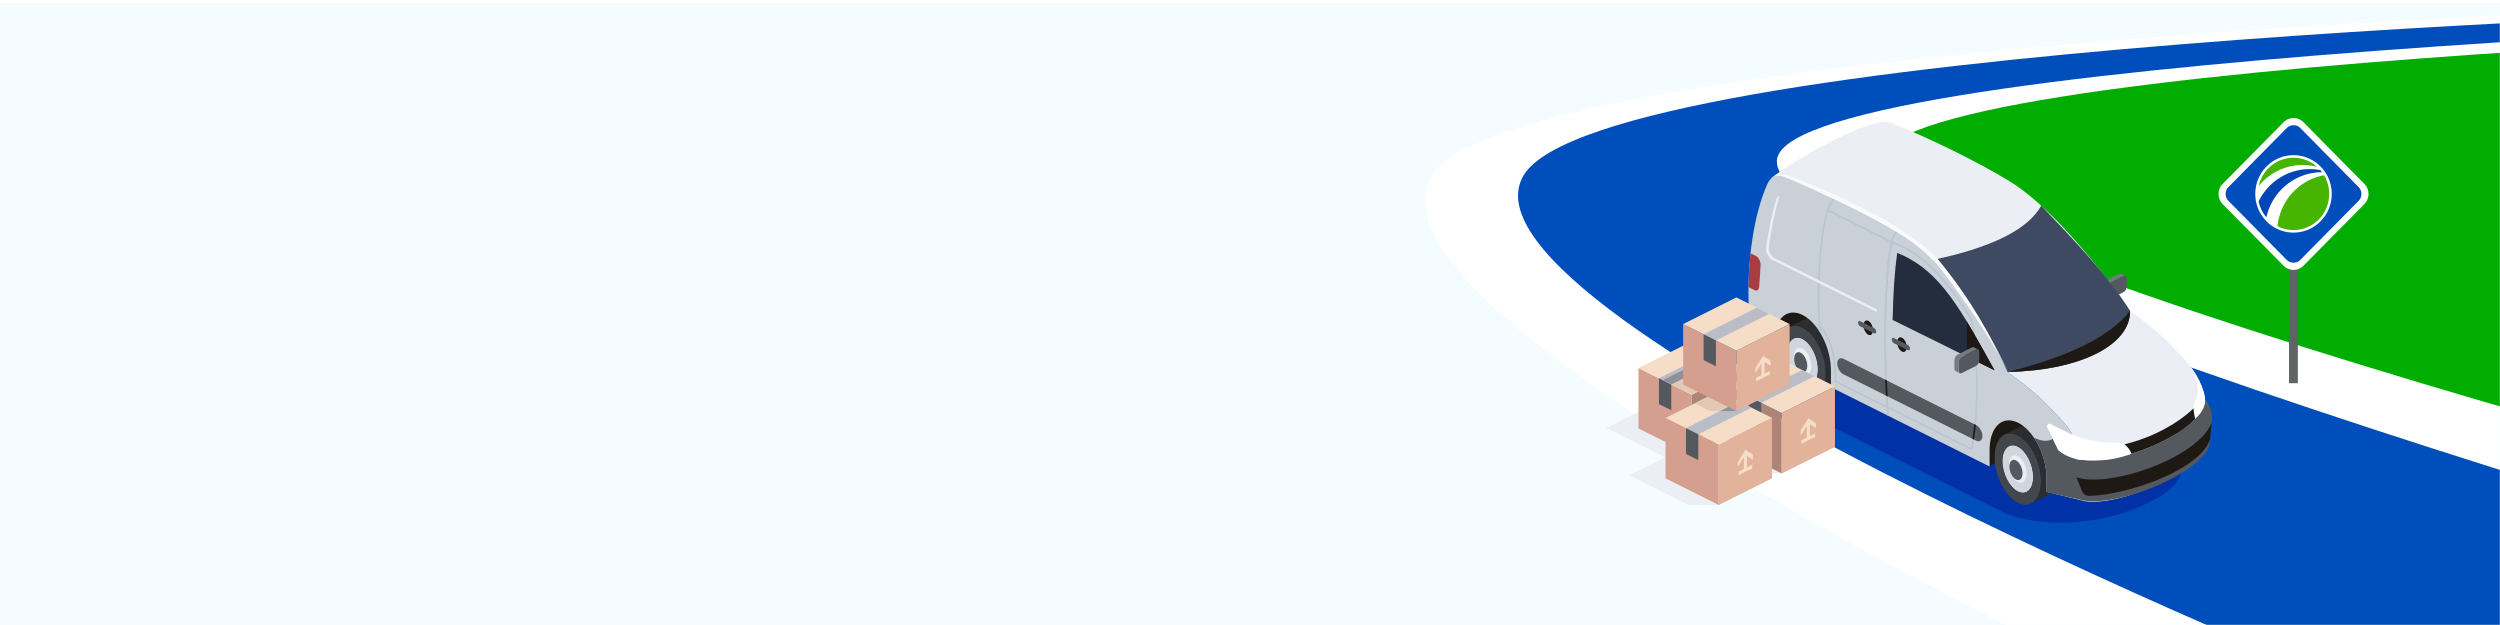 <?xml version="1.0" encoding="UTF-8"?> <svg xmlns="http://www.w3.org/2000/svg" width="1600" height="400" fill="none" viewBox="0 0 1600 400"><g filter="url(#filter0_d)"><path fill="#F5FCFF" d="M1600 0H0v400h1600z"></path></g><mask id="a" maskUnits="userSpaceOnUse" x="623" y="0" width="977" height="400"><path transform="matrix(-1 0 0 1 1600 0)" fill="#F5FCFF" d="M0 0h977v400H0z"></path></mask><g mask="url(#a)"><path d="M1811.84 8.01l-221.16 12.087-412.3 43.203-76.81 45.616 349.28 203.445 293.2 27.611 67.79-331.961z" fill="#00AD00"></path><path d="M1721.26 4.697S967.115 28.777 916.425 112.28C853.991 215.137 1472.9 491 1472.9 491l522.48-123.8s-828.17-206.809-790.9-269.085c38.95-65.08 809.99-83 809.99-83L1721.26 4.696z" fill="#fff"></path><path d="M1531.55 450.392S919.755 205.655 975.078 112.279C1024.87 28.243 1779.91 7.401 1779.91 7.401l168.74 3.197s-771.51 22.153-809.99 87.508c-41.13 69.872 790.89 300.67 790.89 300.67l-398 51.616z" fill="#004EBB"></path><path d="M1470.62 134.583h-5.63v110.662h5.63V134.583z" fill="#5F6464"></path><path d="M1422.5 117.688l38.98-39.472a8.926 8.926 0 0 1 12.74 0l38.98 39.472c3.52 3.564 3.52 9.34 0 12.913l-38.98 39.463a8.925 8.925 0 0 1-12.74 0l-38.98-39.463c-3.52-3.573-3.52-9.349 0-12.913z" fill="#fff"></path><path d="M1427.4 120.869l37.22-37.695a4.52 4.52 0 0 1 6.46 0l37.23 37.695c1.79 1.811 1.79 4.741 0 6.544l-37.23 37.694a4.52 4.52 0 0 1-6.46 0l-37.22-37.694c-1.79-1.812-1.79-4.741 0-6.544z" fill="#fff"></path><path d="M1467.85 168.128c-1.66 0-3.22-.659-4.4-1.845l-37.22-37.694c-2.42-2.454-2.42-6.444 0-8.906l37.22-37.694a6.134 6.134 0 0 1 4.39-1.845c1.66 0 3.23.651 4.4 1.845l37.23 37.694a6.278 6.278 0 0 1 1.82 4.449 6.34 6.34 0 0 1-1.82 4.457l-37.23 37.694a6.131 6.131 0 0 1-4.39 1.845z" fill="#004EBB"></path><path d="M1485.15 141.61c9.55-9.674 9.55-25.357 0-35.031a24.252 24.252 0 0 0-34.6 0c-9.56 9.674-9.56 25.357 0 35.031a24.253 24.253 0 0 0 34.6 0z" fill="#fff"></path><path d="M1489.4 131.71c4.16-12.052-2.12-25.24-14.04-29.439-11.9-4.207-24.92 2.162-29.08 14.215-4.15 12.053 2.13 25.241 14.04 29.439 11.91 4.207 24.94-2.162 29.08-14.215z" fill="#fff"></path><path d="M1445.52 128.881c.8 3.84 2.53 7.329 4.96 10.209 3.66-16.519 18.22-28.872 35.64-28.872-.35-.467-.71-.901-1.09-1.344a36.667 36.667 0 0 0-6.74-.643c-14.38.009-26.81 8.422-32.77 20.65z" fill="#0046B4"></path><path d="M1457.6 144.757a22.513 22.513 0 0 0 10.25 2.462c12.61 0 22.83-10.35 22.83-23.121 0-4.374-1.2-8.464-3.28-11.944-15.85 2.896-28.15 16.151-29.8 32.603zM1473.72 105.602c3.21 0 6.32.426 9.28 1.21-4.03-3.622-9.34-5.834-15.16-5.834-10.88 0-19.98 7.712-22.27 18.029 6.72-8.188 16.83-13.405 28.15-13.405z" fill="#46B400"></path></g><path fill-rule="evenodd" clip-rule="evenodd" d="M1395.98 303.323c-5.79 19.218-67.46 42.218-111.96 25.462l-175.84-87.931 62.4-31.204 225.4 93.673z" fill="#0032A5"></path><path fill-rule="evenodd" clip-rule="evenodd" d="M1347.83 184.718c0-1.455.94-3.1 2.1-3.684l9.09-4.546c1.16-.584 2.1.126 2.1 1.581v5.256c0 1.456-.94 3.1-2.1 3.684l-9.09 4.546c-1.16.584-2.1-.126-2.1-1.581v-5.256z" fill="#545960"></path><path fill-rule="evenodd" clip-rule="evenodd" d="M1360.29 176.389l-2.59-1.293c-.36-.18-.82-.171-1.32.081l-9.08 4.546c-1.16.584-2.1 2.228-2.1 3.683v5.256c0 .737.24 1.285.63 1.564.1.072.2.125.32.161l2.41 1.213c-.45-.26-.73-.826-.73-1.626v-5.256c0-1.455.94-3.1 2.1-3.684l9.09-4.546c.48-.233.92-.26 1.27-.099z" fill="#747A83"></path><path fill-rule="evenodd" clip-rule="evenodd" d="M1273.35 298.579l46.31-31.563-56.31-8.49 10 40.053zM1135.37 227.161l46.31-31.563-56.32-8.49 10.01 40.053z" fill="#1E1915"></path><path fill-rule="evenodd" clip-rule="evenodd" d="M1291.39 285.821c-5.45-2.803-9.87 1.356-9.87 9.281 0 7.924 4.43 16.639 9.87 19.442 5.45 2.803 9.87-1.356 9.87-9.281 0-7.924-4.42-16.639-9.87-19.442z" fill="#D1D6DD"></path><path fill-rule="evenodd" clip-rule="evenodd" d="M1291.39 291.975c-3.12-1.599-5.65.773-5.65 5.31 0 4.529 2.53 9.515 5.65 11.114 3.12 1.599 5.65-.773 5.65-5.31-.01-4.528-2.53-9.514-5.65-11.114z" fill="#EBEEF4"></path><path fill-rule="evenodd" clip-rule="evenodd" d="M1290.22 294.644c-2.32-1.195-4.21.575-4.21 3.953s1.89 7.089 4.21 8.284c2.33 1.195 4.22-.575 4.22-3.954 0-3.369-1.89-7.088-4.22-8.283z" fill="#545960"></path><path fill-rule="evenodd" clip-rule="evenodd" d="M1291.39 278.642c8.18 4.205 14.82 17.278 14.82 29.164 0 11.896-6.64 18.131-14.82 13.926s-14.82-17.277-14.82-29.173c0-11.886 6.64-18.121 14.82-13.917zm0 7.179c5.45 2.803 9.87 11.518 9.87 19.442 0 7.925-4.43 12.085-9.87 9.281-5.45-2.803-9.87-11.518-9.87-19.442 0-7.924 4.42-12.084 9.87-9.281z" fill="#43474C"></path><path fill-rule="evenodd" clip-rule="evenodd" d="M1299.85 322.226l10.7-5.345c3.84-1.923 6.36-7.098 6.36-14.412 0-11.895-6.64-24.959-14.82-29.172-3.14-1.617-6.06-1.689-8.46-.494l-10.7 5.354c2.4-1.204 5.32-1.123 8.46.494 8.18 4.205 14.82 17.278 14.82 29.164 0 7.314-2.52 12.489-6.36 14.411z" fill="#2C2D30"></path><path fill-rule="evenodd" clip-rule="evenodd" d="M1153.61 216.936c-5.45-2.803-9.87 1.357-9.87 9.281 0 7.925 4.43 16.64 9.87 19.443 5.46 2.803 9.88-1.357 9.88-9.281.01-7.924-4.42-16.639-9.88-19.443z" fill="#D1D6DD"></path><path fill-rule="evenodd" clip-rule="evenodd" d="M1153.61 223.091c-3.11-1.599-5.65.773-5.65 5.31 0 4.528 2.54 9.515 5.65 11.114 3.12 1.599 5.65-.773 5.65-5.31 0-4.528-2.53-9.515-5.65-11.114z" fill="#EBEEF4"></path><path fill-rule="evenodd" clip-rule="evenodd" d="M1152.45 225.759c-2.32-1.195-4.21.575-4.21 3.954 0 3.378 1.89 7.088 4.21 8.283 2.33 1.195 4.22-.575 4.22-3.953-.01-3.378-1.9-7.089-4.22-8.284z" fill="#545960"></path><path fill-rule="evenodd" clip-rule="evenodd" d="M1153.61 209.749c8.18 4.205 14.82 17.277 14.82 29.164 0 11.895-6.64 18.131-14.82 13.926-8.17-4.205-14.81-17.277-14.81-29.164 0-11.886 6.64-18.131 14.81-13.926zm0 7.188c5.46 2.803 9.88 11.518 9.88 19.442 0 7.925-4.43 12.084-9.88 9.281-5.45-2.803-9.87-11.518-9.87-19.442 0-7.925 4.42-12.084 9.87-9.281z" fill="#43474C"></path><path fill-rule="evenodd" clip-rule="evenodd" d="M1162.08 253.333l10.7-5.346c3.83-1.923 6.35-7.098 6.35-14.411 0-11.896-6.64-24.959-14.82-29.164-3.14-1.617-6.06-1.689-8.46-.494l-10.7 5.346c2.4-1.204 5.32-1.123 8.46.494 8.18 4.205 14.82 17.277 14.82 29.164 0 7.322-2.51 12.497-6.35 14.411z" fill="#2C2D30"></path><path fill-rule="evenodd" clip-rule="evenodd" d="M1217.34 150.388c22.88 13.908 50.74 49.783 67.54 87.68 16.64 12.174 22.41 17.394 36.91 33.36 6.1 6.72 8.03 16.046 8.34 22.641 0 0 .76 1.123 1.59 2.345 1.3 1.922 2.19 4.51 2.09 6.729-.34 6.837.01 17.592.01 17.592l-24.01-5.984v-8.625c0-14.609-8.17-30.556-18.23-35.588-10.06-5.031-18.23 2.75-18.23 17.358v10.674l-101.53-50.763v-10.673c0-14.609-8.17-30.557-18.23-35.588-10.07-5.031-18.23 2.749-18.23 17.358v8.248l-.1-.054-14.41-10.107c-2.05-1.699-4.13-18.446-1.57-18.14-1.47-31.195 3.09-61.284 11.72-80.888.89-2.021 2.13-3.872 4.12-4.834 2-.961 4.3-1.033 6.35-.206 24.68 10.197 54.14 24.249 75.87 37.465z" fill="#C9D0D8"></path><path fill-rule="evenodd" clip-rule="evenodd" d="M1213.38 148.232c-1.43.934-2.02 2.821-2.56 4.519-1.84 5.795-2.4 11.932-2.99 18.041-1.65 17.143-1.9 34.348-1.77 51.544.1 14.259.53 28.481 1.64 42.776l.06.674c.55.296 1.12.557 1.12.557l-.04-.324c-2.05-25.938-2.34-52.73-1.07-79.091.42-8.786.99-17.6 2.38-26.234.57-3.495 1.08-7.125 2.72-10.189.27-.53.61-1.06 1.09-1.374 0 0 .42-.081.15-.737l-.34-.234c0-.009-.19-.018-.39.072z" fill="#B9C5CF"></path><path fill-rule="evenodd" clip-rule="evenodd" d="M1210.2 154.979c.22-.134.46-.269.68-.404l.11.036c8.99 2.929 16.88 8.275 23.79 14.573 10.63 9.694 19.09 21.527 26.55 33.881.42.7.94 1.365 1.06 2.138.3 2.057.59 4.124.87 6.199 3.31 25.418 3.54 51.356-.93 76.18l-.76.386-54.18-27.088c-.05-.916-.1-1.824-.16-2.74-1.13-20.045-1.55-40.197-.95-60.25.43-14.421 1.11-28.877 3.92-42.911zm.99.818a.253.253 0 0 0-.07-.027c-1.9 9.802-2.69 19.82-3.26 29.811-1.39 24.761-.92 49.657.56 74.616l52.99 26.496.02-.099c.1-.62.21-1.249.32-1.869 4.39-26.307 3.48-53.422-.45-79.657-5.56-9.344-11.74-18.427-18.93-26.603-8.57-9.739-18.9-18.526-31.18-22.668zM1173.94 126.445c-.39.197-.37.251-.49.35-2.29 2.04-3.38 5.22-4.37 8.401-1.73 5.57-2.67 11.347-3.44 17.151-2.56 19.461-2.77 39.55-1.59 59.235.46.629.81 1.276 1.19 1.914 0 0-.1-1.716-.16-2.696-1.08-18.499-.88-37.115 1.25-55.452.87-7.403 1.91-14.905 4.42-21.797.84-2.291 1.77-4.689 3.66-6.172l.2-.359-.11-.396-.36-.197c-.06 0-.12.009-.2.018z" fill="#B9C5CF"></path><path fill-rule="evenodd" clip-rule="evenodd" d="M1268.73 279.055c0-2.749-1.79-5.866-3.98-6.963l-84.94-42.469c-2.2-1.097-3.98.242-3.98 2.982 0 2.75 1.79 5.867 3.98 6.963l84.94 42.47c2.2 1.105 3.98-.233 3.98-2.983z" fill="#545960"></path><path fill-rule="evenodd" clip-rule="evenodd" d="M1214.2 161.889c28.05 11.033 41.31 37.573 62.32 75.119l-65.25-32.245c.4-17.709 1.28-31.15 2.93-42.874z" fill="#242D3E"></path><path fill-rule="evenodd" clip-rule="evenodd" d="M1258.78 205.787v22.452l17.74 8.769c-6.42-11.473-12.12-21.922-17.74-31.221z" fill="#1E1915"></path><path fill-rule="evenodd" clip-rule="evenodd" d="M1137.35 207.889c-1.27 2.974-1.98 6.694-1.98 11.024v8.248l-.1-.054-14.41-10.108c-2.05-1.698-4.31-3.513-5.31-5.381-1.92-3.621-1.58-9.425-1.42-12.237.02-.503.3-.962.74-1.213 1.3-.737 2.61-1.456 4.3-2.192.07.979.01 1.608.11 2.893l18.07 9.02z" fill="#545960"></path><path fill-rule="evenodd" clip-rule="evenodd" d="M1123.88 163.874c1.61.809 2.92 3.36 2.92 5.705l-.87 13.369c0 2.345-1.31 3.585-2.92 2.785l-3.97-1.985c.13-7.996.61-15.139 1.28-21.653l3.56 1.779z" fill="#A93C40"></path><path fill-rule="evenodd" clip-rule="evenodd" d="M1195.69 205.347c1.69.844 3.05 3.522 3.05 5.965 0 2.453-1.36 3.756-3.05 2.911-1.69-.844-3.06-3.522-3.06-5.965 0-2.444 1.38-3.756 3.06-2.911zM1217.27 216.137c1.69.845 3.05 3.522 3.05 5.966 0 2.453-1.36 3.755-3.05 2.911-1.69-.845-3.06-3.522-3.06-5.966 0-2.444 1.37-3.755 3.06-2.911z" fill="#1E1915"></path><path fill-rule="evenodd" clip-rule="evenodd" d="M1333.81 320.735c26.55 3.71 76.7-21.895 77.67-38.831.46-8.113 1.26-10.045 1.44-16.11.15-4.779 1.27-5.22-.03-7.151-.83-1.222-1.59-2.345-1.59-2.345-.32-6.595-5.06-17.331-11.16-24.043-14.49-15.965-20.27-21.185-36.92-33.359-24.73-35.597-54.22-68.992-77.1-82.9-21.74-13.217-51.13-27.44-75.87-37.448-11.78-4.762-60.58 22.785-76.53 35.291l.12.108c.38-.314.81-.584 1.27-.809 2-.961 4.3-1.033 6.35-.206 24.67 10.179 54.13 24.231 75.86 37.447 22.89 13.908 50.74 49.784 67.54 87.68 16.64 12.174 22.41 17.394 36.92 33.36 6.1 6.72 8.02 16.046 8.33 22.641 0 0 .76 1.123 1.59 2.345 1.31 1.922 2.2 4.51 2.09 6.729-.33 6.846.02 17.601.02 17.601z" fill="#EBEEF4"></path><path fill-rule="evenodd" clip-rule="evenodd" d="M1284.88 238.068c47.41-.961 78.82-17.762 78.36-39.181-15.1-23.648-34.61-43.818-56.83-67.241-8.6 15.364-32.1 26.846-69.45 34.726 19.73 22.865 36.05 46.674 47.92 71.696z" fill="#3D4A62"></path><path fill-rule="evenodd" clip-rule="evenodd" d="M1329.92 294.006c-4.58-1.258-8.79-3.208-12.62-5.93l-3.49-7.214c-3.39 2.129-7.55 1.329-12.04-.701 4.85 7.187 8.04 16.837 8.04 25.974v8.787l24.01 5.471c26.54 3.711 79.52-20.493 80.48-37.429.46-8.113 1.27-9.694 1.45-15.768.14-4.78-1.55-6.63-2.85-8.553-.83-1.222-1.59-2.345-1.59-2.345l-.04.09c-1.28 17.555-49.77 42.137-81.14 37.681l-.21-.063z" fill="#545960"></path><path fill-rule="evenodd" clip-rule="evenodd" d="M1330.21 294.185c8.35.647 19.49 1.689 34.06-3.827-.79-2.956-4.24-6.774-8.17-7.233-10.99.584-20.6-1.437-26.49-3.692-4.65-1.788-13.13-5.795-17.05-8.068-.63-.36-1.42-.234-1.94.269a1.647 1.647 0 0 0-.34 1.932 9308.7 9308.7 0 0 1 7.03 14.519c4.55 4.375 12.9 6.1 12.9 6.1zM1404.87 267.978c-.52-2.372-1.8-7.368-.24-10.288 3.73-6.963 1.47-11.976-.44-19.595 2.71 4.537 6.95 11.617 7.07 18.293.06 2.093-1.05 7.115-6.39 11.59z" fill="#fff"></path><path fill-rule="evenodd" clip-rule="evenodd" d="M1328.88 305.497s2.14 5.229 3.58 8.742a5.036 5.036 0 0 0 4.76 3.127c25-.692 70.9-16.801 77.19-36.181l1.17-10.97c-8.18 22.371-64.69 42.281-86.7 35.282z" fill="#1E1915"></path><path fill-rule="evenodd" clip-rule="evenodd" d="M1404.87 267.978c-7.26 8.427-25.16 17.843-40.8 22.425-.65-2.192-2.26-4.375-4.38-6.055 17.36-4.187 33.35-12.74 44.19-22.983.12 2.498.49 4.654.99 6.613zM1363.08 199.085c-13.03 16.729-40.04 29.37-77.76 38.867l-.45.107c47.41-.961 78.82-17.762 78.36-39.181l-.15.207z" fill="#1E1915"></path><path fill-rule="evenodd" clip-rule="evenodd" d="M1169.78 134.081c-.41.144-.54.728-.11.998l40.86 20.431c.51.197 1.08-.584.48-.953l-40.87-20.431c-.25-.107-.27-.054-.36-.045z" fill="#B9C5CF"></path><path fill-rule="evenodd" clip-rule="evenodd" d="M1263.52 271.472l1.01.504c-.33 3.135-.71 6.262-1.17 9.37l-1-.503c.46-3.108.85-6.235 1.16-9.371zm-57.04-28.516l1.12.557c.14 3.396.29 6.792.47 10.188l-1.14-.566c-.18-3.396-.33-6.792-.45-10.179zM1262.21 211.573c.83 6.397 1.46 12.839 1.89 19.299l1.11.548c-.36-5.831-.91-11.653-1.62-17.457-.47-.8-.92-1.6-1.38-2.39z" fill="#1E1915"></path><path fill-rule="evenodd" clip-rule="evenodd" d="M1133.73 114.046c3.38-2.579 6.81-2.857 10.32-1.779 24.2 9.002 72.2 29.047 96.04 53.431 22.92 27.861 33.56 49.37 45.23 72.253-13.53-25.309-33.63-54.679-48.72-71.93-14.17-16.208-52.03-33.728-78.13-45.785-12.63-5.822-19.28-10.062-24.74-6.19z" fill="#F9FAFB"></path><path fill-rule="evenodd" clip-rule="evenodd" d="M1200.8 212.346c0-.917-.59-1.968-1.33-2.336l-8.99-4.493c-.74-.368-1.33.081-1.33.998 0 .916.59 1.967 1.33 2.336l8.99 4.492c.73.368 1.33-.081 1.33-.997zM1222.37 223.127c0-.916-.59-1.968-1.33-2.336l-8.99-4.492c-.74-.369-1.33.081-1.33.997s.59 1.968 1.33 2.336l8.99 4.492c.73.369 1.33-.072 1.33-.997z" fill="#545960"></path><path fill-rule="evenodd" clip-rule="evenodd" d="M1164.28 207.458c-.81.296.17 1.482.53 1.967 3.91 5.292 6.83 11.339 8.1 17.799 1.05 5.381 1.21 10.907 1.18 16.405v.71l33.47 16.738c.54.207 1.09-.566.48-.952l-32.88-16.442v-.79c.02-7.853-.44-15.822-3.28-23.117-1.55-3.972-3.77-7.682-6.31-11.105-.21-.288-.79-1.294-1.29-1.213z" fill="#B9C5CF"></path><path fill-rule="evenodd" clip-rule="evenodd" d="M1253.45 231.905c0-1.455.94-3.1 2.1-3.684l9.08-4.546c1.16-.584 2.11.126 2.11 1.581v5.256c0 1.456-.95 3.1-2.11 3.684l-9.08 4.546c-1.16.584-2.1-.126-2.1-1.581v-5.256z" fill="#545960"></path><path fill-rule="evenodd" clip-rule="evenodd" d="M1265.91 223.585l-2.6-1.293c-.36-.18-.81-.171-1.31.08l-9.08 4.547c-1.16.584-2.1 2.228-2.1 3.683v5.256c0 .737.24 1.285.63 1.563.09.072.2.126.32.162l2.41 1.213c-.45-.26-.73-.826-.73-1.626v-5.256c0-1.456.94-3.1 2.1-3.684l9.08-4.546c.49-.242.93-.26 1.28-.099z" fill="#747A83"></path><path fill-rule="evenodd" clip-rule="evenodd" d="M1139.24 125.232c-1.17-.027-2.08.907-2.55 2.524-2.84 9.703-4.91 20.674-6.39 30.934-.44 3.073 1.75 6.469 3.88 7.538 10.81 5.409 66.93 33.467 66.93 33.467l.06-1.698c-9.41-4.699-55.57-27.78-65.26-32.632-2.13-1.069-4.33-4.465-3.88-7.538 1.48-10.251 3.55-21.221 6.39-30.924.2-.692.48-1.258.82-1.671zM1140.31 303.044h-13.91l-26.39 20.144h-19.35l-37.96-18.985 22.98-11.491-37.68-18.84 39.82-19.91 72.49 49.082z" fill="#EBEEF4"></path><path fill-rule="evenodd" clip-rule="evenodd" d="M1048.64 235.543l34.07 17.035v38.696l-34.07-17.034v-38.697z" fill="#D49F8E"></path><path fill-rule="evenodd" clip-rule="evenodd" d="M1116.77 235.543l-34.06 17.035v38.696l34.06-17.034v-38.697z" fill="#AE8476"></path><path fill-rule="evenodd" clip-rule="evenodd" d="M1082.71 218.509l-34.07 17.034 34.07 17.035 34.06-17.035-34.06-17.034z" fill="#F6DDC7"></path><path fill-rule="evenodd" clip-rule="evenodd" d="M1061.73 242.093l34.07-17.034 7.88 3.944-34.06 17.034-7.89-3.944z" fill="#B8BDC7"></path><path fill-rule="evenodd" clip-rule="evenodd" d="M1061.73 242.093l7.89 3.944v16.514l-7.89-3.935v-16.523z" fill="#545960"></path><path fill-rule="evenodd" clip-rule="evenodd" d="M1100.73 259.775l3.85 2.507v-3.235l-4.8-3.126-.02.027-.06-.036-4.8 7.933v3.216l.01.009 3.83-6.352v7.502l-3.38 1.698v2.283l8.77-4.376v-2.291l-3.4 1.698v-7.457z" fill="#F6DDC7"></path><path fill-rule="evenodd" clip-rule="evenodd" d="M1106.24 247.313l34.07 17.035v38.696l-34.07-17.034v-38.697z" fill="#AE8476"></path><path fill-rule="evenodd" clip-rule="evenodd" d="M1174.38 247.313l-34.07 17.035v38.696l34.07-17.034v-38.697z" fill="#E2B29A"></path><path fill-rule="evenodd" clip-rule="evenodd" d="M1140.31 230.279l-34.07 17.034 34.07 17.035 34.07-17.035-34.07-17.034z" fill="#F6DDC7"></path><path fill-rule="evenodd" clip-rule="evenodd" d="M1119.33 253.863l34.07-17.035 7.88 3.935-34.06 17.035-7.89-3.935z" fill="#B8BDC7"></path><path fill-rule="evenodd" clip-rule="evenodd" d="M1119.33 253.863l7.89 3.935v16.523l-7.89-3.936v-16.522z" fill="#545960"></path><path fill-rule="evenodd" clip-rule="evenodd" d="M1158.33 271.545l3.84 2.506v-3.234l-4.78-3.136-.03.036-.05-.036-4.81 7.925v3.225h.01l3.84-6.343v7.502l-3.39 1.689v2.291l8.77-4.375v-2.291l-3.4 1.698v-7.457z" fill="#F6DDC7"></path><path fill-rule="evenodd" clip-rule="evenodd" d="M1129.2 283.763l-11.86-5.93v6.505l11.86 5.93v-6.505z" fill="#F8FAFD"></path><path fill-rule="evenodd" clip-rule="evenodd" d="M1118.63 279.092l-.4-.198v5.256l.4.198v-5.256zm.43.224l-.17-.09v5.256l.17.09v-5.256zm5.23 2.606l-.17-.09v5.256l.17.09v-5.256zm-2.65-1.321l-.17-.09v5.256l.17.09v-5.256zm5.23 2.615l-.18-.09v5.256l.18.09v-5.256zm-6.36-3.181l-.24-.126v5.256l.24.126v-5.256zm5.22 2.615l-.24-.126v5.256l.24.126v-5.256zm-2.64-1.321l-.24-.126v5.256l.24.126v-5.256zm5.22 2.614l-.24-.125v5.255l.24.126v-5.256zm-4.46-2.237l-.4-.197v5.255l.4.198v-5.256zm-2.64-1.321l-.4-.197v5.256l.4.197v-5.256zm5.22 2.606l-.4-.198v5.256l.4.198v-5.256zm-6.54-3.261l-.55-.279v5.256l.55.279v-5.256zm5.22 2.614l-.55-.278v5.256l.55.278v-5.256zm-2.64-1.33l-.55-.278v5.256l.55.278v-5.256zm5.22 2.615l-.55-.279v5.256l.55.279v-5.256z" fill="#545960"></path><path fill-rule="evenodd" clip-rule="evenodd" d="M1065.95 267.457l34.06 17.034v38.697l-34.06-17.035v-38.696z" fill="#D49F8E"></path><path fill-rule="evenodd" clip-rule="evenodd" d="M1134.08 267.457l-34.07 17.034v38.697l34.07-17.035v-38.696z" fill="#E2B29A"></path><path fill-rule="evenodd" clip-rule="evenodd" d="M1100.01 250.422l-34.06 17.035 34.06 17.034 34.07-17.034-34.07-17.035z" fill="#F6DDC7"></path><path fill-rule="evenodd" clip-rule="evenodd" d="M1079.04 274.006l34.07-17.034 7.88 3.944-34.07 17.035-7.88-3.945z" fill="#B8BDC7"></path><path fill-rule="evenodd" clip-rule="evenodd" d="M1079.04 274.006l7.88 3.945v16.513l-7.88-3.935v-16.523z" fill="#545960"></path><path fill-rule="evenodd" clip-rule="evenodd" d="M1118.04 291.688l3.85 2.507v-3.235l-4.8-3.126-.02.027-.06-.036-4.8 7.933v3.225l3.85-6.352v7.503l-3.39 1.698v2.282l8.76-4.376v-2.291l-3.39 1.698v-7.457z" fill="#F6DDC7"></path><path fill-rule="evenodd" clip-rule="evenodd" d="M1111.27 263.126h-16.75l-9.95-4.977 10.37-5.185-6.73-3.369-1.75 1.123-3.75 1.86-18.63-9.308 20.49-10.242 20.39 10.197 6.31 19.901z" fill="#E2C8B6"></path><path fill-rule="evenodd" clip-rule="evenodd" d="M1109.84 258.607l-9.04 4.519h10.47l-1.43-4.519zM1064.08 243.27l5.54 2.767 20.48-10.251-5.53-2.758-20.49 10.242z" fill="#8D9299"></path><path fill-rule="evenodd" clip-rule="evenodd" d="M1077.21 207.395l34.06 17.035v38.696l-34.06-17.035v-38.696z" fill="#D49F8E"></path><path fill-rule="evenodd" clip-rule="evenodd" d="M1145.34 207.395l-34.07 17.035v38.696l34.07-17.035v-38.696z" fill="#E2B29A"></path><path fill-rule="evenodd" clip-rule="evenodd" d="M1111.27 190.36l-34.06 17.035 34.06 17.035 34.07-17.035-34.07-17.035z" fill="#F6DDC7"></path><path fill-rule="evenodd" clip-rule="evenodd" d="M1090.3 213.945l34.07-17.035 7.88 3.944-34.07 17.026-7.88-3.935z" fill="#B8BDC7"></path><path fill-rule="evenodd" clip-rule="evenodd" d="M1090.3 213.945l7.88 3.935v16.523l-7.88-3.936v-16.522z" fill="#545960"></path><path fill-rule="evenodd" clip-rule="evenodd" d="M1129.3 231.626l3.85 2.507v-3.235l-4.8-3.126-.02.027-.06-.036-4.8 7.933v3.225l3.85-6.352v7.502l-3.39 1.699v2.282l8.76-4.376v-2.291l-3.39 1.698v-7.457z" fill="#F6DDC7"></path><defs><filter id="filter0_d" x="-4" y="-2" width="1608" height="408" color-interpolation-filters="sRGB"><feFlood flood-opacity="0" result="BackgroundImageFix"></feFlood><feColorMatrix in="SourceAlpha" values="0 0 0 0 0 0 0 0 0 0 0 0 0 0 0 0 0 0 127 0"></feColorMatrix><feOffset dy="2"></feOffset><feGaussianBlur stdDeviation="2"></feGaussianBlur><feColorMatrix values="0 0 0 0 0 0 0 0 0 0 0 0 0 0 0 0 0 0 0.08 0"></feColorMatrix><feBlend in2="BackgroundImageFix" result="effect1_dropShadow"></feBlend><feBlend in="SourceGraphic" in2="effect1_dropShadow" result="shape"></feBlend></filter></defs></svg> 